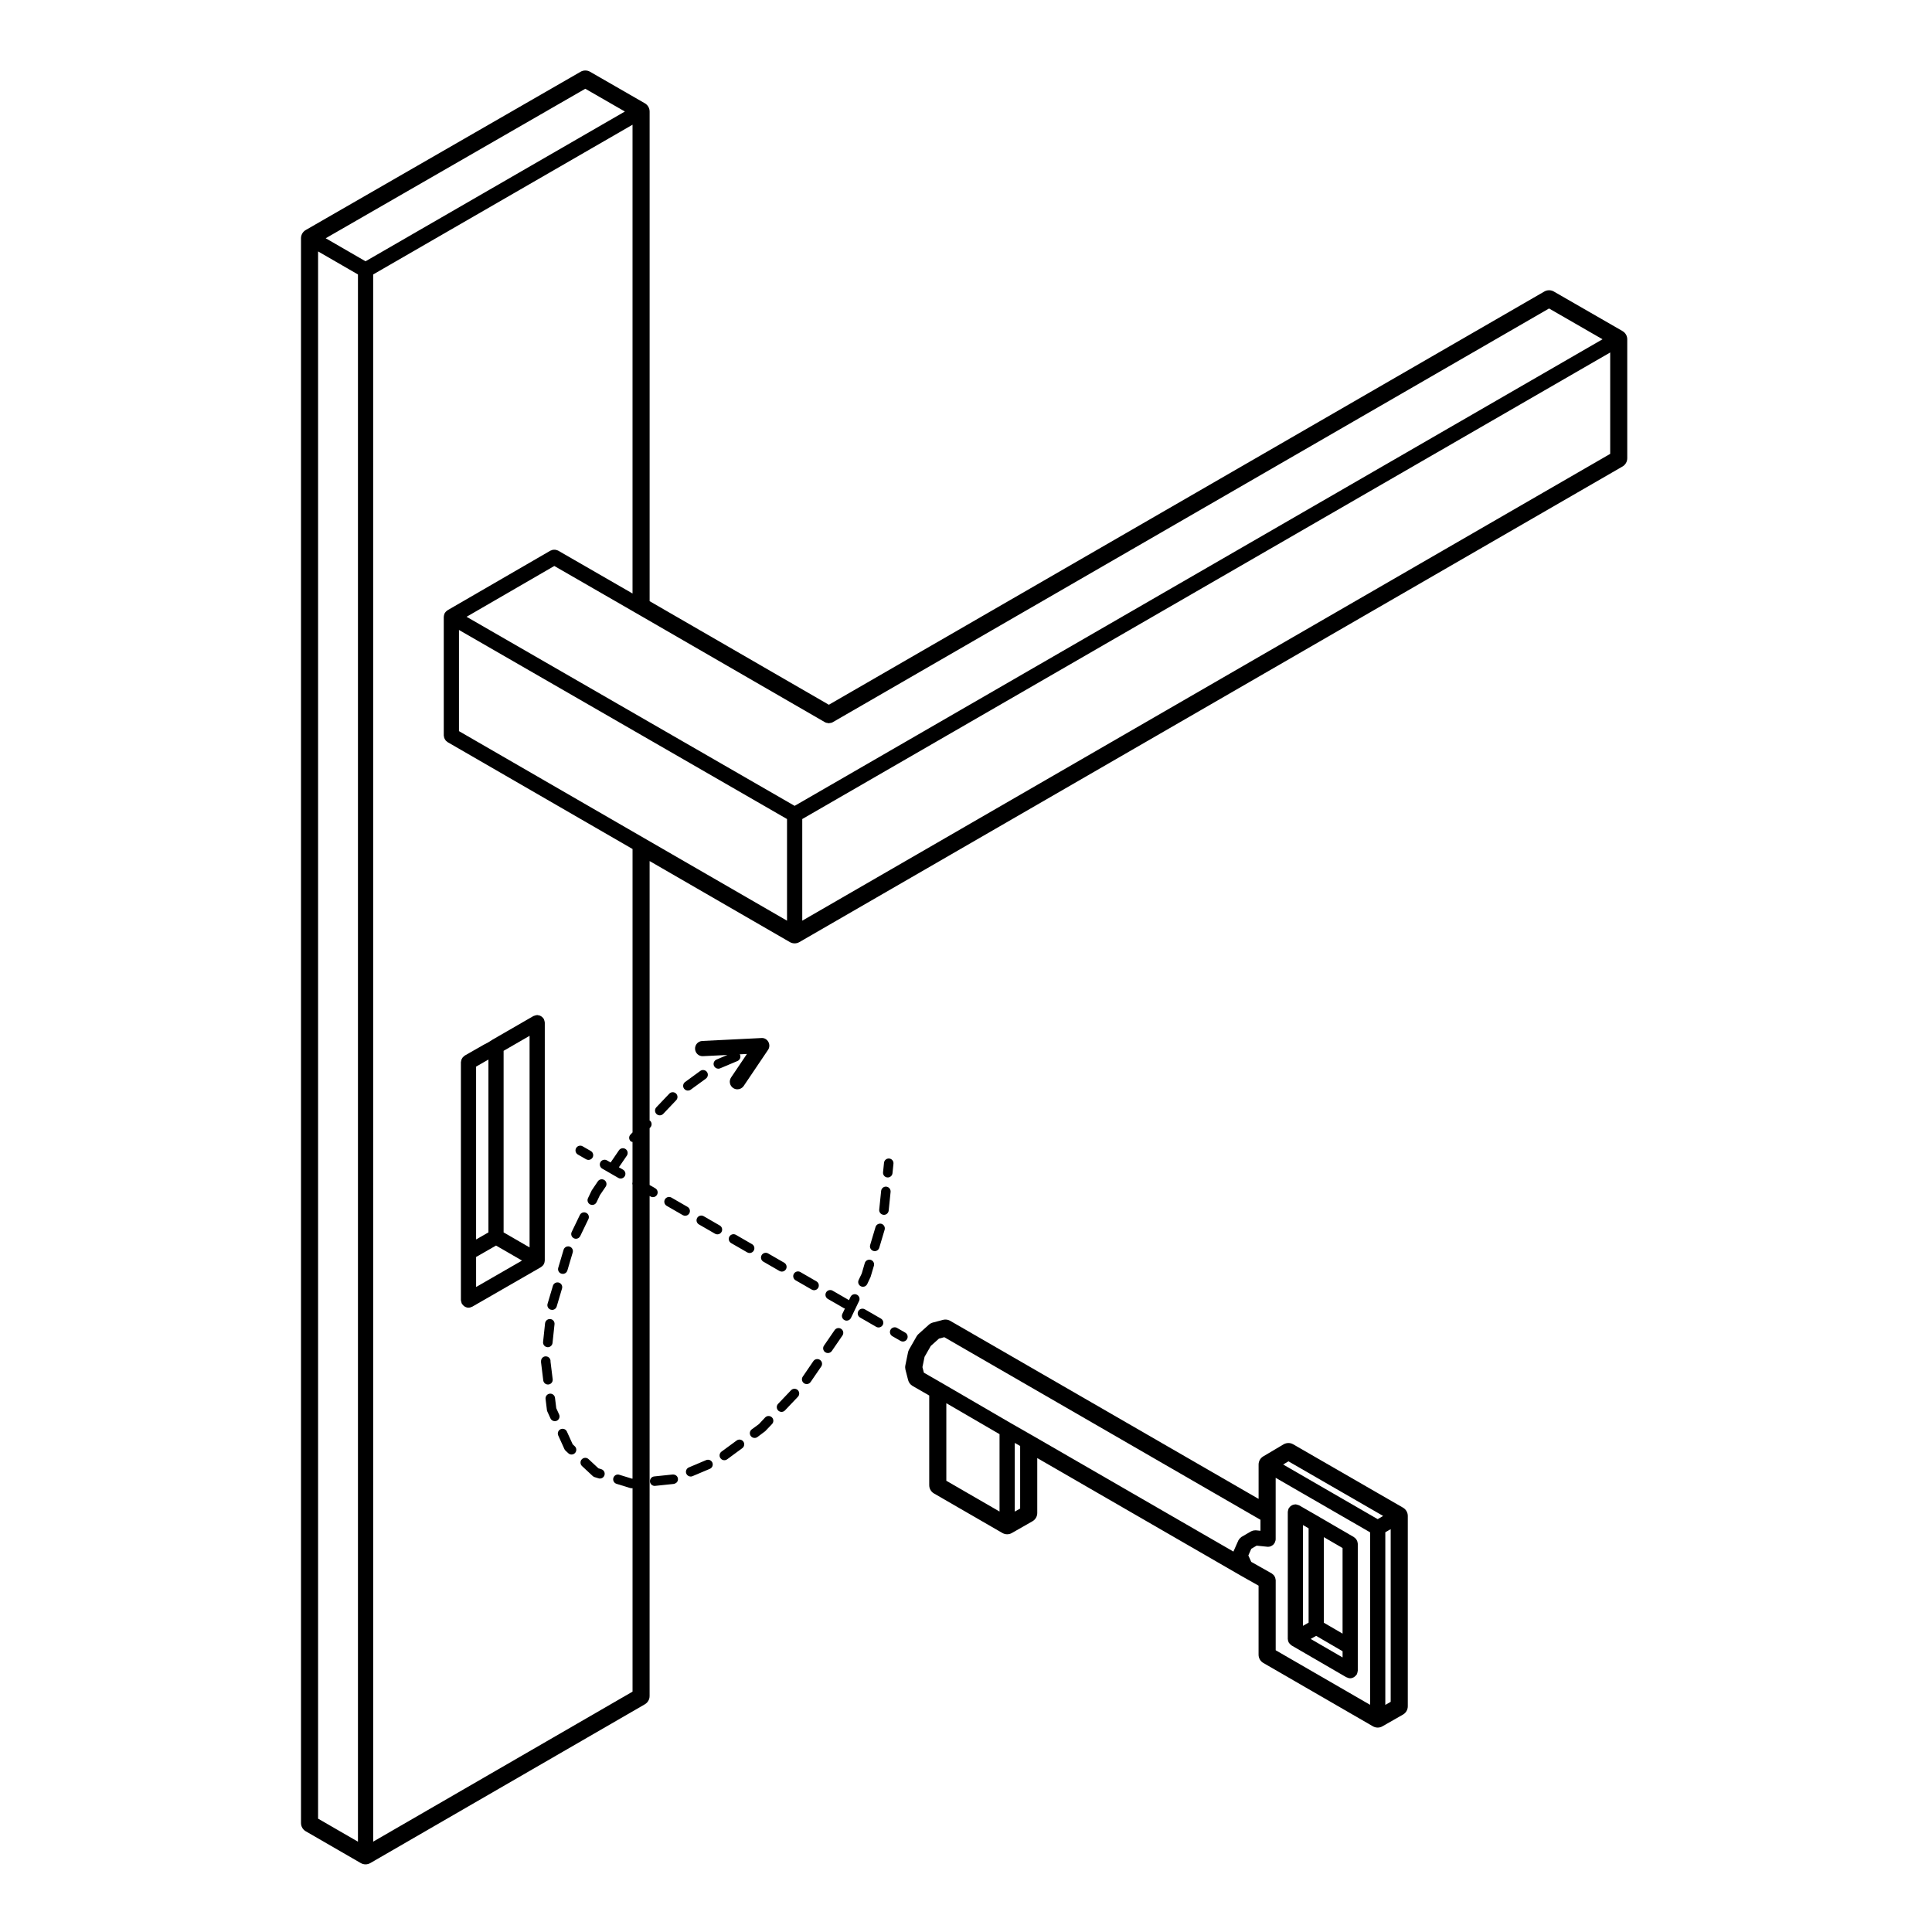 <?xml version="1.0" encoding="UTF-8"?>
<!-- Uploaded to: SVG Repo, www.svgrepo.com, Generator: SVG Repo Mixer Tools -->
<svg fill="#000000" width="800px" height="800px" version="1.1" viewBox="144 144 512 512" xmlns="http://www.w3.org/2000/svg">
 <g>
  <path d="m287.86 479.38c0.066-0.074 0.121-0.152 0.176-0.238 0.016-0.031 0.051-0.039 0.066-0.07 0.02-0.035 0.02-0.082 0.039-0.109 0.039-0.082 0.07-0.152 0.102-0.238 0.031-0.098 0.055-0.18 0.074-0.281 0.016-0.09 0.023-0.168 0.031-0.262 0-0.039 0.023-0.074 0.023-0.109l0.004-63.059c0-0.047-0.02-0.082-0.023-0.117-0.004-0.137-0.047-0.266-0.082-0.402-0.035-0.125-0.07-0.258-0.125-0.371-0.02-0.039-0.016-0.082-0.039-0.117-0.047-0.074-0.117-0.117-0.168-0.188-0.086-0.105-0.168-0.215-0.266-0.309-0.102-0.086-0.207-0.145-0.312-0.211-0.109-0.066-0.223-0.125-0.348-0.172-0.125-0.039-0.25-0.059-0.383-0.074-0.09-0.016-0.168-0.055-0.262-0.055-0.047 0-0.086 0.02-0.125 0.023-0.125 0.012-0.246 0.047-0.371 0.074-0.137 0.039-0.273 0.07-0.395 0.133-0.035 0.02-0.082 0.02-0.117 0.039l-10.914 6.301c-0.012 0.012-0.02 0.02-0.031 0.031-0.016 0.012-0.031 0.012-0.047 0.02l-0.926 0.59-1.258 0.664c-0.012 0.004-0.016 0.016-0.031 0.023-0.012 0.004-0.02 0.004-0.031 0.012l-4.957 2.832c-0.074 0.047-0.121 0.109-0.191 0.168-0.109 0.086-0.215 0.168-0.312 0.273-0.086 0.102-0.152 0.207-0.211 0.316-0.066 0.105-0.125 0.215-0.168 0.332-0.047 0.137-0.066 0.273-0.086 0.414-0.012 0.086-0.051 0.156-0.051 0.246v63.059c0 0.039 0.02 0.074 0.02 0.109 0.012 0.137 0.047 0.266 0.086 0.398 0.035 0.133 0.066 0.258 0.121 0.371 0.02 0.039 0.016 0.082 0.039 0.117 0.031 0.051 0.09 0.07 0.121 0.117 0.141 0.207 0.312 0.367 0.516 0.516 0.074 0.051 0.137 0.105 0.211 0.141 0.273 0.137 0.57 0.238 0.902 0.238 0 0 0.004-0.004 0.004-0.004 0.328 0 0.625-0.102 0.898-0.238 0.031-0.02 0.066-0.012 0.102-0.031l18.207-10.48c0.082-0.047 0.125-0.117 0.195-0.168 0.102-0.074 0.207-0.152 0.293-0.254zm-3.516-4.801-6.883-3.981v-48.121l6.883-3.977zm-10.906-49.789v45.805l-3.269 1.875v-45.805zm-3.269 52.324 5.281-3.027 6.883 3.977-12.16 7.004z"/>
  <path d="m485.33 578.68c0.016 0.102 0.039 0.188 0.07 0.281 0.031 0.086 0.059 0.16 0.102 0.238 0.02 0.035 0.016 0.074 0.035 0.105 0.016 0.035 0.055 0.047 0.074 0.074 0.051 0.086 0.105 0.16 0.176 0.242 0.09 0.105 0.191 0.18 0.301 0.273 0.07 0.051 0.109 0.121 0.191 0.168l14.523 8.43c0.031 0.02 0.07 0.012 0.102 0.023 0.277 0.141 0.57 0.242 0.906 0.246h0.004 0.004c0.324 0 0.621-0.102 0.898-0.238 0.082-0.039 0.141-0.098 0.215-0.145 0.203-0.137 0.363-0.301 0.508-0.5 0.035-0.051 0.098-0.07 0.121-0.121 0.02-0.039 0.02-0.086 0.039-0.121 0.059-0.109 0.09-0.238 0.125-0.363 0.035-0.133 0.07-0.273 0.082-0.406 0-0.039 0.023-0.074 0.023-0.117v-33.652c0-0.082-0.035-0.152-0.047-0.238-0.02-0.137-0.039-0.277-0.09-0.406-0.039-0.121-0.102-0.23-0.16-0.336-0.066-0.109-0.125-0.215-0.211-0.316-0.098-0.105-0.195-0.18-0.309-0.273-0.07-0.051-0.109-0.117-0.188-0.168l-9.004-5.234v-0.004l-0.004-0.004-5.527-3.188c-0.039-0.02-0.082-0.02-0.117-0.039-0.117-0.055-0.238-0.09-0.363-0.117-0.137-0.039-0.277-0.082-0.414-0.09-0.039 0-0.07-0.02-0.105-0.02-0.082 0-0.145 0.039-0.227 0.047-0.145 0.02-0.297 0.039-0.438 0.09-0.109 0.039-0.211 0.098-0.312 0.152-0.117 0.07-0.23 0.137-0.336 0.23-0.102 0.09-0.176 0.188-0.258 0.297-0.055 0.07-0.125 0.117-0.176 0.195-0.02 0.035-0.02 0.082-0.039 0.117-0.059 0.109-0.09 0.242-0.117 0.367-0.039 0.133-0.082 0.266-0.086 0.402-0.004 0.039-0.023 0.074-0.023 0.117v33.656c0 0.035 0.02 0.07 0.02 0.105 0.004 0.066 0.012 0.148 0.031 0.238zm14.465-24.434v22.68l-4.969-2.891v-22.68l4.742 2.762zm-7 23.27 7.004 4.082v1.641l-8.453-4.906zm-2-3.5-1.496 0.848v-26.711l1.496 0.863z"/>
  <path d="m345.77 419.09-15.66 0.777c-1.113 0.059-1.969 1.004-1.91 2.117s0.996 1.988 2.109 1.91l6.457-0.316-2.887 1.219c-0.641 0.273-0.941 1.008-0.672 1.648 0.207 0.484 0.672 0.77 1.16 0.77 0.168 0 0.328-0.035 0.488-0.102l4.59-1.934c0.641-0.277 0.941-1.012 0.672-1.652-0.023-0.055-0.09-0.066-0.117-0.117l1.945-0.098-4.195 6.223c-0.625 0.926-0.379 2.176 0.543 2.801 0.348 0.23 0.734 0.344 1.125 0.344 0.645 0 1.285-0.312 1.672-0.891l6.449-9.562c0.43-0.629 0.457-1.445 0.086-2.117-0.375-0.66-1.043-1.09-1.855-1.02z"/>
  <path d="m379.27 456.04c0.637 0 1.184-0.484 1.25-1.133l0.258-2.504c0.07-0.695-0.434-1.316-1.125-1.379-0.699-0.066-1.309 0.43-1.379 1.129l-0.258 2.504c-0.07 0.695 0.434 1.316 1.125 1.379 0.043 0 0.082 0.004 0.129 0.004z"/>
  <path d="m371.07 487.1c-0.629-0.309-1.379-0.039-1.676 0.59l-0.422 0.887c-0.023-0.016-0.023-0.055-0.055-0.07l-4.273-2.469c-0.598-0.344-1.375-0.137-1.719 0.465-0.348 0.598-0.141 1.371 0.457 1.723l4.273 2.465c0.086 0.051 0.18 0.047 0.266 0.074l-0.68 1.414c-0.301 0.629-0.035 1.379 0.594 1.684 0.176 0.086 0.359 0.121 0.543 0.121 0.469 0 0.922-0.262 1.137-0.715l2.152-4.492c0.301-0.621 0.031-1.379-0.598-1.676z"/>
  <path d="m346.77 519.64-1.641 1.758-1.898 1.391c-0.559 0.414-0.68 1.199-0.273 1.762 0.246 0.336 0.629 0.52 1.02 0.52 0.262 0 0.523-0.082 0.746-0.242l2.066-1.547 1.809-1.898c0.48-0.508 0.457-1.305-0.047-1.785-0.5-0.473-1.297-0.461-1.781 0.043z"/>
  <path d="m353.63 512.43-3.43 3.606c-0.48 0.508-0.457 1.305 0.047 1.785 0.242 0.23 0.555 0.348 0.867 0.348 0.332 0 0.664-0.133 0.91-0.395l3.43-3.613c0.48-0.504 0.457-1.301-0.047-1.785-0.5-0.465-1.301-0.449-1.777 0.055z"/>
  <path d="m365.18 496.5-2.816 4.102c-0.395 0.57-0.246 1.359 0.328 1.754 0.215 0.145 0.465 0.215 0.711 0.215 0.402 0 0.797-0.188 1.039-0.543l2.816-4.106c0.395-0.57 0.246-1.355-0.328-1.75-0.566-0.395-1.355-0.254-1.75 0.328z"/>
  <path d="m359.55 504.71-2.809 4.113c-0.395 0.57-0.246 1.359 0.328 1.75 0.215 0.152 0.465 0.223 0.711 0.223 0.402 0 0.797-0.191 1.039-0.551l2.816-4.102c0.395-0.574 0.246-1.359-0.328-1.754-0.574-0.391-1.363-0.25-1.758 0.32z"/>
  <path d="m331.14 530.94-4.59 1.941c-0.641 0.273-0.941 1.012-0.672 1.652 0.207 0.484 0.672 0.766 1.16 0.766 0.168 0 0.328-0.031 0.488-0.102l4.59-1.941c0.641-0.266 0.941-1.008 0.672-1.648-0.273-0.637-1.016-0.93-1.648-0.668z"/>
  <path d="m322.16 534.77-4.789 0.5c-0.691 0.074-1.195 0.691-1.125 1.379 0.066 0.648 0.613 1.133 1.25 1.133 0.047 0 0.09-0.004 0.133-0.012l4.848-0.504c0.125-0.012 0.246-0.047 0.363-0.098l0.102-0.047c0.641-0.266 0.891-0.988 0.621-1.629-0.238-0.527-0.832-0.797-1.402-0.723z"/>
  <path d="m372.69 485.01c0.469 0 0.922-0.266 1.137-0.719l0.891-1.898 0.875-2.953c0.195-0.664-0.18-1.367-0.848-1.566-0.68-0.188-1.367 0.188-1.566 0.848l-0.805 2.769-0.82 1.715c-0.301 0.625-0.035 1.379 0.594 1.676 0.168 0.086 0.355 0.129 0.543 0.129z"/>
  <path d="m325.28 432.5c0.246 0.332 0.629 0.52 1.02 0.52 0.258 0 0.52-0.082 0.742-0.242l4.027-2.934c0.559-0.414 0.684-1.199 0.277-1.762-0.414-0.559-1.199-0.684-1.762-0.277l-4.027 2.934c-0.562 0.414-0.684 1.203-0.277 1.762z"/>
  <path d="m339.22 525.75-4.012 2.941c-0.559 0.414-0.68 1.199-0.273 1.762 0.246 0.336 0.629 0.52 1.02 0.52 0.262 0 0.523-0.082 0.746-0.242l4.012-2.953c0.559-0.414 0.68-1.199 0.273-1.762-0.426-0.57-1.211-0.68-1.766-0.266z"/>
  <path d="m323.15 433.79c-0.5-0.473-1.301-0.465-1.785 0.047l-3.43 3.606c-0.48 0.508-0.457 1.305 0.047 1.785 0.242 0.238 0.555 0.348 0.867 0.348 0.332 0 0.664-0.133 0.91-0.387l3.43-3.613c0.484-0.504 0.465-1.301-0.039-1.785z"/>
  <path d="m292.17 518.85-0.754-1.664-0.336-2.746c-0.086-0.695-0.719-1.184-1.402-1.098-0.691 0.086-1.184 0.715-1.098 1.402l0.359 2.934c0.016 0.125 0.051 0.258 0.105 0.371l0.836 1.84c0.211 0.465 0.672 0.734 1.148 0.734 0.176 0 0.352-0.039 0.523-0.109 0.629-0.289 0.906-1.031 0.617-1.664z"/>
  <path d="m303.36 533.36-0.77-0.238-2.629-2.449c-0.508-0.473-1.305-0.441-1.785 0.066-0.473 0.508-0.441 1.305 0.066 1.785l2.84 2.644c0.141 0.125 0.309 0.227 0.488 0.281l1.047 0.324c0.121 0.039 0.246 0.055 0.371 0.055 0.539 0 1.039-0.348 1.203-0.891 0.207-0.668-0.168-1.371-0.832-1.578z"/>
  <path d="m377.59 468.32c-0.664-0.188-1.367 0.188-1.566 0.852l-1.422 4.766c-0.195 0.672 0.18 1.367 0.848 1.57 0.117 0.039 0.238 0.059 0.355 0.059 0.543 0 1.043-0.352 1.211-0.906l1.422-4.766c0.191-0.668-0.184-1.367-0.848-1.574z"/>
  <path d="m295.77 526.76-1.535-3.379c-0.289-0.641-1.031-0.906-1.668-0.629-0.629 0.293-0.91 1.031-0.625 1.672l1.641 3.613c0.07 0.145 0.168 0.289 0.289 0.398l0.742 0.691c0.242 0.227 0.551 0.336 0.855 0.336 0.336 0 0.676-0.137 0.922-0.402 0.473-0.516 0.441-1.309-0.066-1.785z"/>
  <path d="m308.03 448.84-2.207 3.231-0.977-0.559c-0.594-0.344-1.371-0.141-1.719 0.457-0.348 0.605-0.141 1.371 0.457 1.719l4.273 2.469c0.203 0.117 0.418 0.168 0.629 0.168 0.434 0 0.855-0.227 1.09-0.629 0.348-0.598 0.141-1.367-0.457-1.719l-1.102-0.641 2.102-3.074c0.395-0.574 0.242-1.359-0.332-1.754-0.57-0.383-1.359-0.25-1.758 0.332z"/>
  <path d="m302.43 457.07-1.613 2.387-0.992 2.066c-0.301 0.625-0.039 1.375 0.59 1.676 0.176 0.086 0.363 0.121 0.543 0.121 0.469 0 0.918-0.262 1.133-0.711l0.898-1.898 1.516-2.223c0.395-0.574 0.242-1.359-0.328-1.754-0.574-0.383-1.352-0.238-1.746 0.336z"/>
  <path d="m289.37 510.9c0.691-0.082 1.184-0.711 1.098-1.395l-0.574-4.656c0.074-0.695-0.422-1.316-1.113-1.387-0.695-0.102-1.316 0.418-1.391 1.113-0.012 0.102-0.023 0.328-0.012 0.422l0.59 4.812c0.082 0.641 0.621 1.102 1.25 1.102 0.047-0.004 0.102-0.004 0.152-0.012z"/>
  <path d="m299.34 465.41c-0.629-0.309-1.375-0.039-1.676 0.586l-2.16 4.488c-0.301 0.625-0.039 1.379 0.59 1.676 0.176 0.09 0.363 0.125 0.543 0.125 0.469 0 0.918-0.266 1.133-0.715l2.16-4.488c0.301-0.621 0.039-1.375-0.59-1.672z"/>
  <path d="m378.89 458.48c-0.691-0.07-1.309 0.43-1.379 1.129l-0.508 4.949c-0.07 0.691 0.434 1.309 1.125 1.375 0.047 0.012 0.086 0.012 0.133 0.012 0.637 0 1.184-0.484 1.25-1.133l0.508-4.949c0.062-0.691-0.441-1.312-1.129-1.383z"/>
  <path d="m292.79 481.54c0.117 0.035 0.238 0.051 0.359 0.051 0.543 0 1.047-0.352 1.211-0.902l1.414-4.766c0.195-0.672-0.18-1.371-0.852-1.57-0.664-0.191-1.367 0.18-1.566 0.852l-1.414 4.769c-0.199 0.668 0.176 1.371 0.848 1.566z"/>
  <path d="m289.96 491.08c0.121 0.039 0.242 0.055 0.359 0.055 0.543 0 1.047-0.352 1.211-0.902l1.414-4.769c0.195-0.672-0.18-1.367-0.852-1.566-0.66-0.188-1.367 0.18-1.566 0.848l-1.414 4.769c-0.199 0.668 0.18 1.367 0.848 1.566z"/>
  <path d="m289.04 501.01c0.047 0.012 0.09 0.012 0.137 0.012 0.637 0 1.18-0.484 1.25-1.129l0.527-4.949c0.074-0.695-0.422-1.316-1.117-1.379-0.656-0.082-1.309 0.422-1.387 1.117l-0.527 4.949c-0.074 0.688 0.422 1.309 1.117 1.379z"/>
  <path d="m299.32 451.22c0.203 0.109 0.418 0.172 0.629 0.172 0.434 0 0.855-0.227 1.09-0.629 0.348-0.605 0.141-1.375-0.457-1.723l-2.18-1.258c-0.598-0.348-1.371-0.141-1.719 0.465-0.348 0.598-0.141 1.367 0.457 1.719z"/>
  <path d="m359.11 485.75c0.203 0.117 0.418 0.172 0.629 0.172 0.434 0 0.855-0.227 1.09-0.629 0.348-0.605 0.141-1.371-0.457-1.719l-4.273-2.469c-0.605-0.344-1.371-0.137-1.719 0.465-0.348 0.598-0.141 1.367 0.457 1.719z"/>
  <path d="m326.21 463.84-4.273-2.465c-0.598-0.348-1.367-0.141-1.719 0.457-0.348 0.605-0.141 1.375 0.457 1.723l4.273 2.469c0.203 0.109 0.418 0.168 0.629 0.168 0.434 0 0.855-0.227 1.09-0.629 0.352-0.598 0.145-1.375-0.457-1.723z"/>
  <path d="m343.29 473.71-4.273-2.469c-0.598-0.344-1.371-0.137-1.719 0.465-0.348 0.598-0.141 1.371 0.457 1.723l4.273 2.465c0.203 0.109 0.418 0.172 0.629 0.172 0.434 0 0.855-0.227 1.09-0.629 0.355-0.609 0.148-1.383-0.457-1.727z"/>
  <path d="m373.19 490.98c-0.598-0.344-1.367-0.141-1.719 0.457-0.348 0.605-0.141 1.371 0.457 1.719l4.273 2.469c0.203 0.117 0.418 0.168 0.629 0.168 0.434 0 0.855-0.227 1.09-0.629 0.348-0.598 0.141-1.367-0.457-1.719z"/>
  <path d="m334.75 468.77-4.273-2.465c-0.605-0.344-1.371-0.141-1.719 0.457-0.348 0.605-0.141 1.371 0.457 1.719l4.273 2.469c0.203 0.117 0.418 0.168 0.629 0.168 0.434 0 0.855-0.227 1.09-0.629 0.352-0.602 0.148-1.367-0.457-1.719z"/>
  <path d="m345.84 476.63c-0.348 0.605-0.141 1.375 0.457 1.723l4.273 2.469c0.203 0.109 0.418 0.168 0.629 0.168 0.434 0 0.855-0.227 1.09-0.629 0.348-0.598 0.141-1.371-0.457-1.723l-4.273-2.465c-0.598-0.348-1.367-0.141-1.719 0.457z"/>
  <path d="m383.91 497.17-2.18-1.258c-0.598-0.344-1.371-0.137-1.719 0.465-0.348 0.598-0.141 1.367 0.457 1.719l2.18 1.258c0.203 0.109 0.418 0.172 0.629 0.172 0.434 0 0.855-0.227 1.09-0.629 0.352-0.609 0.145-1.383-0.457-1.727z"/>
  <path d="m573.99 231.74-18.211-10.484c-0.383-0.227-0.82-0.336-1.254-0.336-0.438 0-0.871 0.109-1.258 0.336l-189.61 109.51-47.5-27.449v-129.76c0-0.902-0.484-1.734-1.258-2.18l-14.523-8.359c-0.387-0.227-0.828-0.336-1.258-0.336-0.434 0-0.867 0.109-1.258 0.336l-72.836 41.941c-0.781 0.449-1.258 1.281-1.258 2.18v419.98c0 0.906 0.48 1.734 1.258 2.188l14.59 8.43c0.387 0.223 0.828 0.336 1.258 0.336 0.434 0 0.871-0.117 1.258-0.336l72.762-42.082c0.777-0.453 1.258-1.285 1.258-2.188l0.004-132.52 0.246 0.141c0.203 0.117 0.418 0.172 0.629 0.172 0.434 0 0.855-0.227 1.09-0.629 0.348-0.605 0.141-1.371-0.457-1.719l-1.508-0.875v-15.055l0.18-0.191c0.48-0.508 0.457-1.305-0.047-1.785-0.035-0.035-0.098-0.023-0.137-0.055l0.004-68.762 37.172 21.477c0.387 0.223 0.828 0.336 1.258 0.336 0.434 0 0.871-0.109 1.258-0.336l218.14-126.04c0.777-0.449 1.258-1.281 1.258-2.18v-31.527c0.004-0.898-0.48-1.734-1.258-2.176zm-3.273 32.539-214.11 123.71v-26.938l214.11-123.64zm-256.07 101.8-49.016-28.324v-26.809l86.938 50.105v26.938zm-23.75-72.09 21.734 12.523 50.012 28.898h0.012c0.242 0.137 0.52 0.18 0.789 0.211 0.07 0.004 0.137 0.055 0.207 0.055 0.059 0 0.117-0.039 0.18-0.051 0.289-0.023 0.57-0.074 0.82-0.215h0.004l189.86-109.66 14.172 8.16-214.1 123.65-86.938-50.105zm-62.602-83.359 10.566 6.102v415.33l-10.566-6.102zm12.578 2.613-10.559-6.102 68.797-39.621 10.488 6.035zm70.25 233.2c0.141 0.125 0.324 0.137 0.5 0.195v10.629c-0.051 0.242-0.086 0.465 0 0.684v77.902l-0.125 0.012-3.375-1.039c-0.664-0.223-1.371 0.168-1.57 0.832-0.207 0.664 0.168 1.367 0.832 1.57l3.621 1.117c0.121 0.035 0.246 0.055 0.371 0.055 0.047 0 0.086 0 0.133-0.004l0.121-0.016v53.922l-68.734 39.754-0.004-415.32 68.734-39.684v124.23l-19.723-11.367c-0.074-0.047-0.16-0.047-0.242-0.082-0.125-0.051-0.246-0.102-0.379-0.125-0.141-0.023-0.273-0.031-0.414-0.023-0.117 0-0.227 0-0.344 0.023-0.145 0.023-0.281 0.082-0.418 0.141-0.074 0.031-0.156 0.035-0.227 0.074l-27.277 15.801c-0.035 0.02-0.055 0.059-0.09 0.082-0.074 0.051-0.141 0.105-0.211 0.16-0.07 0.059-0.133 0.121-0.191 0.191-0.059 0.07-0.109 0.137-0.16 0.211-0.023 0.035-0.059 0.055-0.082 0.09-0.02 0.035-0.02 0.082-0.039 0.117-0.039 0.082-0.07 0.152-0.098 0.238-0.031 0.09-0.055 0.18-0.074 0.277-0.016 0.09-0.031 0.172-0.035 0.262 0 0.039-0.02 0.074-0.02 0.117v31.457c0 0.086 0.035 0.156 0.051 0.238 0.016 0.145 0.035 0.281 0.086 0.418 0.039 0.121 0.102 0.223 0.16 0.332 0.066 0.117 0.133 0.223 0.215 0.324 0.09 0.105 0.195 0.188 0.309 0.266 0.07 0.051 0.109 0.121 0.191 0.168l49.016 28.324v75.102l-0.539 0.57c-0.492 0.488-0.473 1.285 0.031 1.77z"/>
  <path d="m486.7 526.75c-0.387-0.227-0.82-0.332-1.258-0.332-0.441 0-0.891 0.117-1.285 0.348l-5.379 3.188c-0.766 0.453-1.238 1.273-1.238 2.172v9.094l-81.734-47.191c-0.387-0.223-0.82-0.332-1.258-0.332-0.211 0-0.43 0.023-0.641 0.082l-2.695 0.711c-0.387 0.105-0.742 0.297-1.043 0.559l-2.762 2.481c-0.203 0.18-0.371 0.395-0.504 0.629l-1.984 3.473c-0.133 0.23-0.227 0.484-0.281 0.742l-0.711 3.465c-0.074 0.371-0.066 0.754 0.023 1.133l0.711 2.762c0.172 0.656 0.594 1.215 1.184 1.559l4.41 2.535v23.773c0 0.898 0.48 1.734 1.258 2.18l18.137 10.48c0.387 0.223 0.828 0.336 1.258 0.336 0.434 0 0.863-0.109 1.25-0.332l5.457-3.113c0.781-0.449 1.27-1.285 1.27-2.191v-14.555l53.887 31.121 4.762 2.691v18.293c0 0.906 0.484 1.734 1.258 2.188l29.051 16.793c0.395 0.223 0.828 0.336 1.258 0.336 0.434 0 0.867-0.109 1.25-0.332l5.461-3.117c0.781-0.449 1.27-1.285 1.27-2.188v-50.453c0-0.906-0.484-1.734-1.258-2.188zm25.848 68.25-1.426 0.816v-45.746l1.426-0.832zm-27.09-63.73 25.09 14.473-1.445 0.848-25.055-14.484zm21.633 18.812v45.715l-25.02-14.465v-18.594c0-0.09-0.039-0.168-0.051-0.25-0.02-0.141-0.039-0.277-0.086-0.414-0.047-0.117-0.105-0.223-0.168-0.332-0.059-0.109-0.125-0.223-0.215-0.316-0.098-0.105-0.203-0.188-0.312-0.266-0.07-0.055-0.117-0.125-0.195-0.172l-5.453-3.078-0.766-1.699 0.785-1.773 1.414-0.828 2.82 0.293c0.07 0.004 0.133 0.012 0.203 0.012h0.004c0.266 0 0.52-0.055 0.75-0.152 0.082-0.031 0.137-0.09 0.215-0.125 0.141-0.086 0.293-0.168 0.414-0.281 0.07-0.07 0.109-0.152 0.176-0.23 0.098-0.117 0.188-0.238 0.25-0.371 0.047-0.102 0.066-0.207 0.098-0.312s0.09-0.211 0.102-0.328c0.004-0.035-0.012-0.07-0.012-0.105 0-0.039 0.02-0.066 0.02-0.102v-16.277zm-94.168-5.492v-18.203l1.426 0.812v16.582zm-18.137-28.727 14.102 8.207v20.5l-14.102-8.152zm22.586 8.426c-0.004-0.004-0.004-0.004-0.012-0.004l-5.453-3.117-18.129-10.551h-0.004l-4.934-2.84-0.383-1.48 0.555-2.711 1.656-2.898 2.168-1.945 1.414-0.371 83.789 48.387v2.91l-1.254-0.125c-0.082-0.012-0.156 0.02-0.238 0.02-0.121 0-0.238 0.012-0.363 0.035-0.156 0.031-0.297 0.086-0.441 0.152-0.055 0.023-0.117 0.023-0.172 0.059l-2.555 1.484c-0.066 0.039-0.105 0.102-0.168 0.145-0.105 0.082-0.207 0.16-0.297 0.266-0.098 0.102-0.168 0.207-0.238 0.324-0.039 0.07-0.102 0.109-0.125 0.18l-1.32 2.973z"/>
 </g>
</svg>